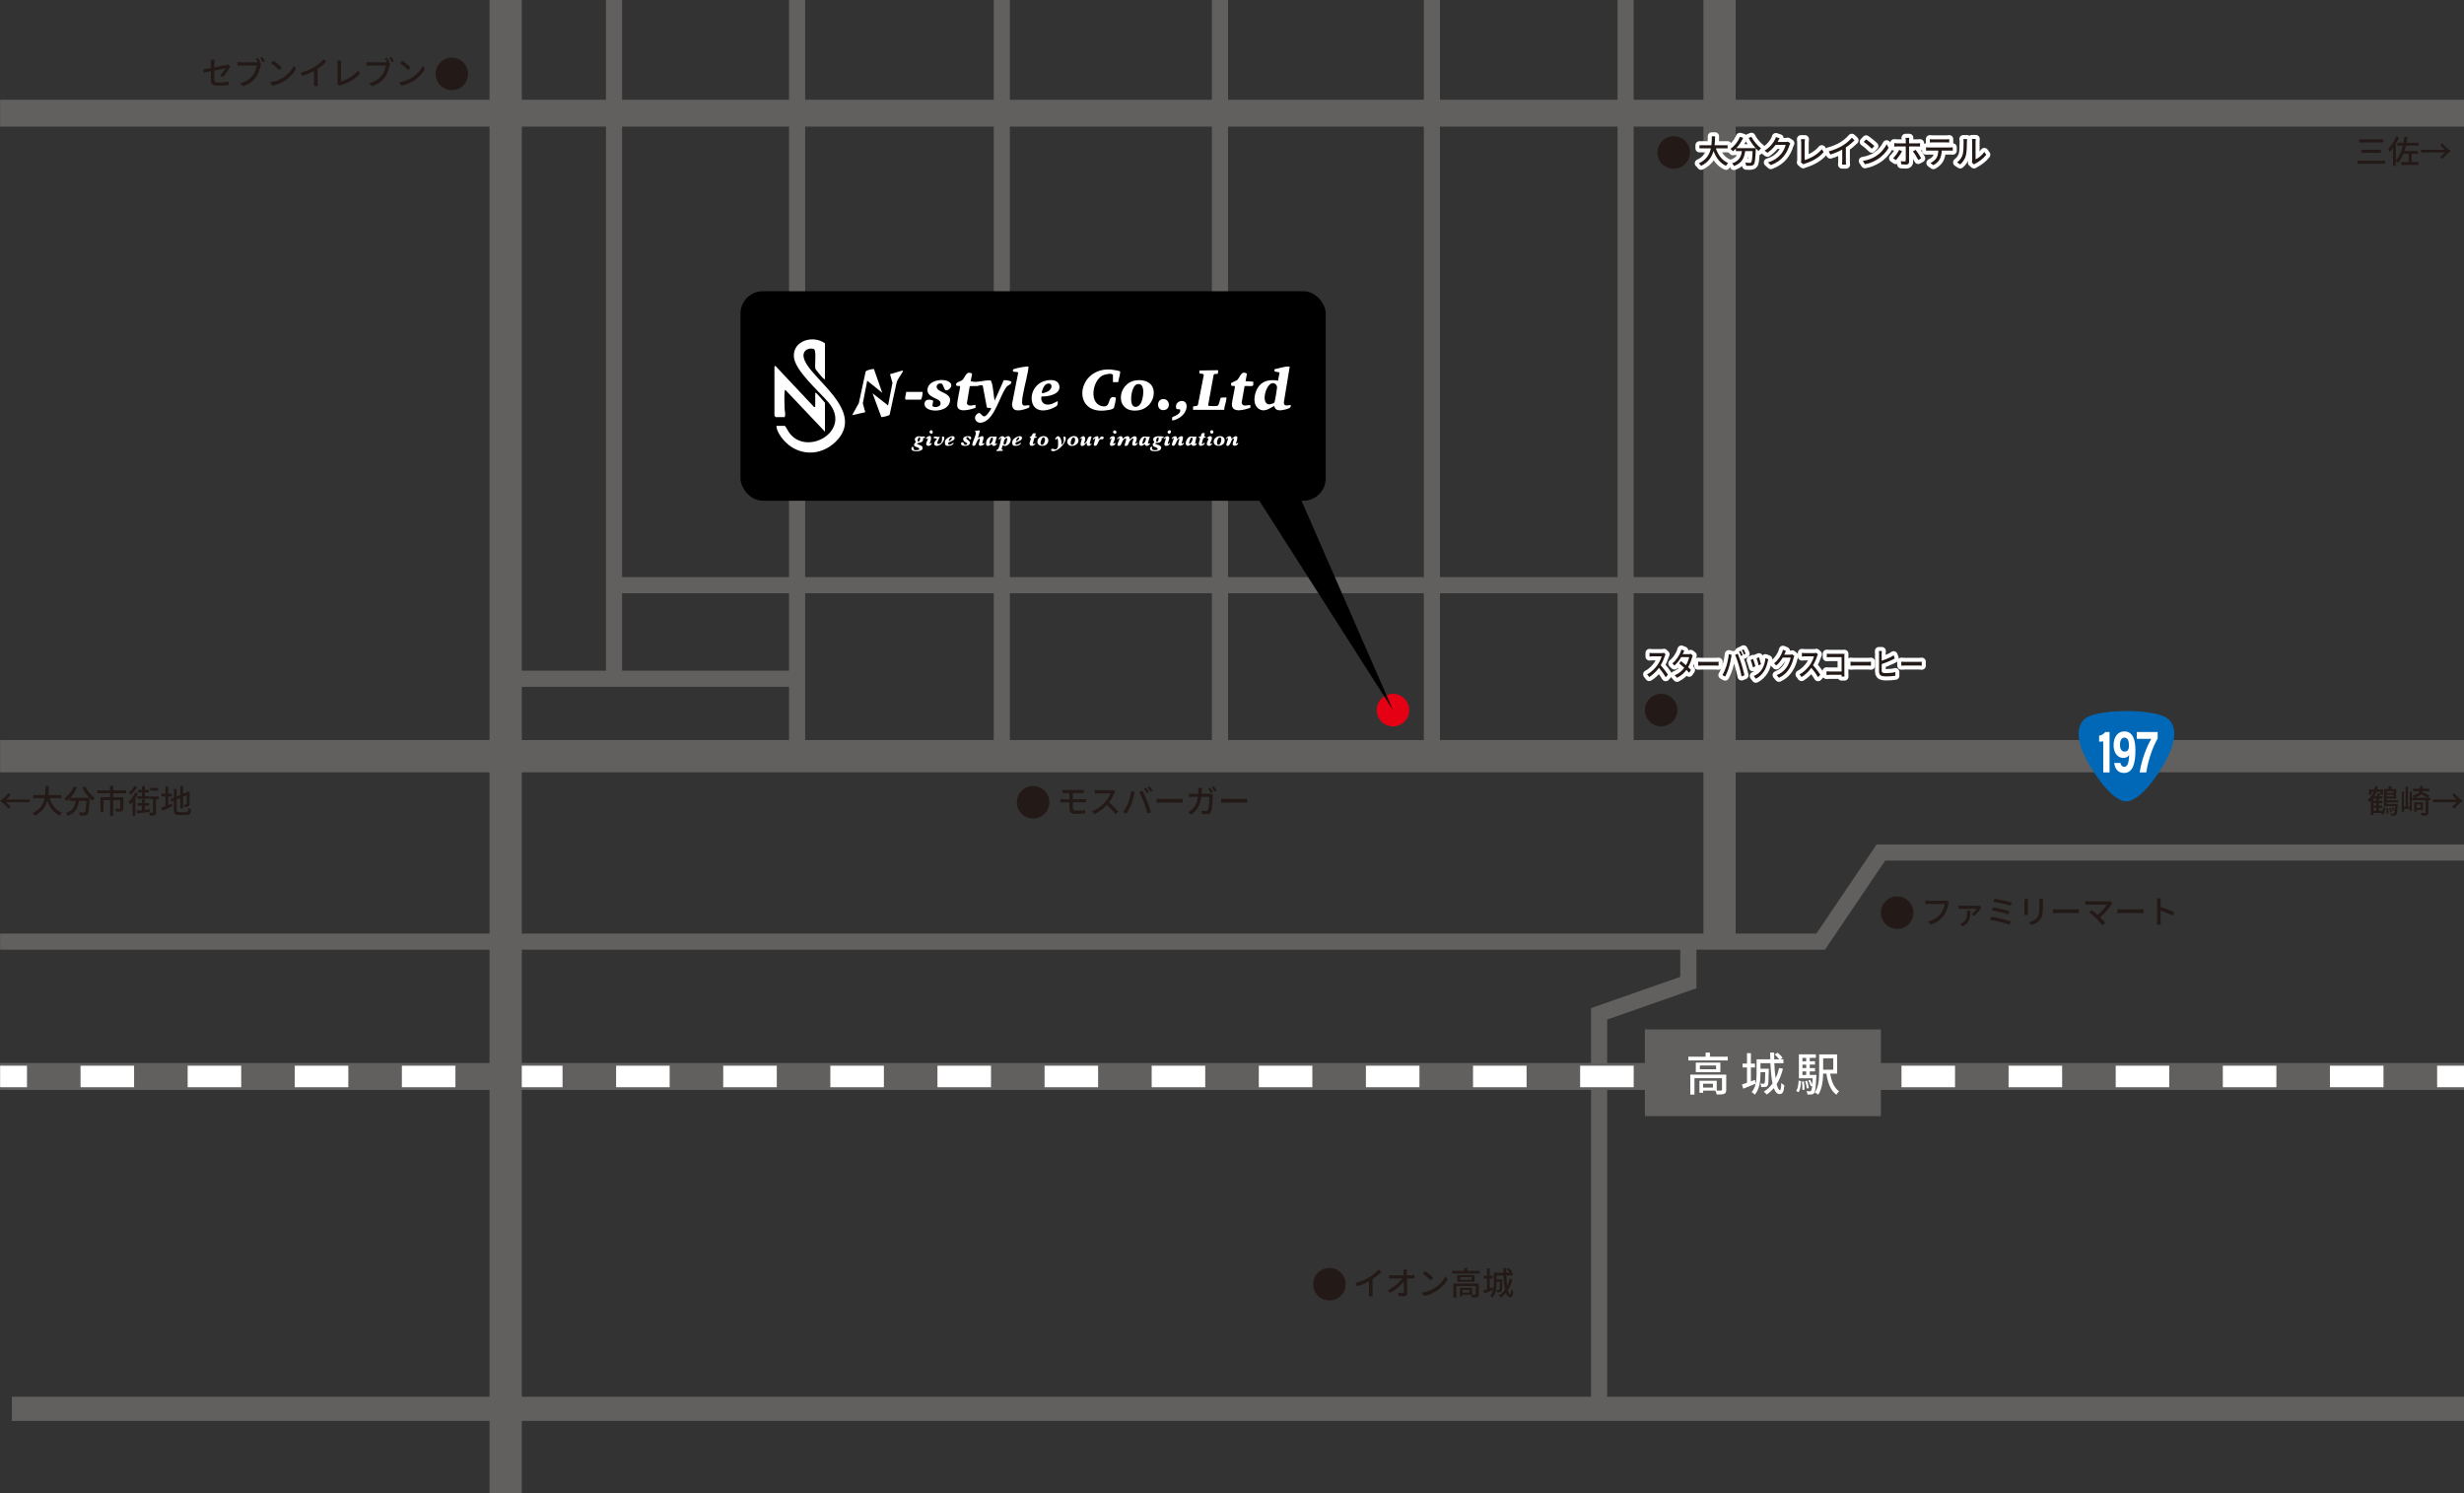 <?xml version="1.0" encoding="UTF-8"?>
<svg id="Layer_2" data-name="Layer 2" xmlns="http://www.w3.org/2000/svg" viewBox="0 0 916.92 555.68">
  <rect x="0" y="0" width="916.92" height="555.68" fill="#333333" stroke="none"/>
  <defs>
    <style>
      .cls-1 {
        stroke-linejoin: round;
        stroke-width: 3px;
      }

      .cls-1, .cls-2, .cls-3 {
        stroke: #fff;
      }

      .cls-1, .cls-4 {
        fill: #231916;
      }

      .cls-2, .cls-5, .cls-6, .cls-3, .cls-7, .cls-8 {
        fill: none;
        stroke-miterlimit: 10;
      }

      .cls-2, .cls-3 {
        stroke-width: 8px;
      }

      .cls-5 {
        stroke-width: 6px;
      }

      .cls-5, .cls-6, .cls-7, .cls-8 {
        stroke: #61605f;
      }

      .cls-9 {
        fill: #fff;
      }

      .cls-10 {
        fill: #61605f;
      }

      .cls-11 {
        fill: #0068b7;
      }

      .cls-6 {
        stroke-width: 12px;
      }

      .cls-3 {
        stroke-dasharray: 19.93 19.93;
      }

      .cls-7 {
        stroke-width: 10px;
      }

      .cls-12 {
        fill: #e60013;
      }

      .cls-8 {
        stroke-width: 9px;
      }
    </style>
  </defs>
  <g id="_レイヤー_2" data-name="レイヤー 2">
    <g>
      <polyline class="cls-5" points="595.07 524.32 595.07 377.33 628.28 365.68 628.28 350.44"/>
      <line class="cls-6" x1=".04" y1="281.43" x2="916.92" y2="281.43"/>
      <g>
        <line class="cls-7" x1=".04" y1="400.63" x2="916.92" y2="400.63"/>
        <g>
          <line class="cls-2" x1=".04" y1="400.63" x2="10.04" y2="400.63"/>
          <line class="cls-3" x1="29.97" y1="400.63" x2="896.95" y2="400.63"/>
          <line class="cls-2" x1="906.92" y1="400.63" x2="916.92" y2="400.63"/>
        </g>
      </g>
      <line class="cls-6" x1="639.89" y1="350.44" x2="639.89"/>
      <rect class="cls-10" x="612.1" y="383.12" width="87.83" height="32.27"/>
      <g>
        <path class="cls-9" d="M642.94,393.28v1.38h-14.67v-1.38h6.44v-1.53h1.61v1.53h6.61ZM642.37,405.59c0,.8-.17,1.24-.75,1.5-.6.24-1.48.26-2.8.26-.07-.44-.29-1.05-.49-1.46h-4.54v.82h-1.38v-4.49h6.43v3.67c.75.02,1.39.02,1.6-.02.27,0,.36-.07.36-.29v-4.3h-10.25v6.1h-1.55v-7.43h13.38v5.64ZM640.19,395.48v3.55h-9.14v-3.55h9.14ZM638.59,396.56h-6.02v1.38h6.02v-1.38ZM637.42,403.33h-3.64v1.44h3.64v-1.44Z"/>
        <path class="cls-9" d="M663.48,397.74c-.53,2.19-1.31,4.11-2.33,5.75.36,1.41.76,2.24,1.22,2.24.27,0,.44-.82.49-2.67.31.34.78.66,1.14.82-.2,2.57-.63,3.31-1.84,3.31-.9,0-1.56-.83-2.09-2.23-.76.92-1.65,1.73-2.63,2.4-.2-.29-.78-.83-1.09-1.09,1.29-.78,2.38-1.8,3.26-3.03-.44-2.04-.68-4.69-.8-7.55h-3.69v2.07h3.11s0,.39-.02.56c-.05,3.84-.12,5.29-.42,5.73-.24.31-.51.44-.9.49-.34.05-.9.07-1.48.03-.03-.39-.17-.95-.37-1.31.53.07.97.07,1.17.07s.31-.05.41-.2c.17-.24.24-1.26.27-4.08h-1.77v.58c0,2.43-.31,5.71-2.12,7.79-.24-.31-.85-.8-1.17-.99.78-.9,1.24-1.97,1.5-3.11-1.6.66-3.26,1.33-4.61,1.87l-.51-1.56c.54-.17,1.19-.39,1.89-.65v-5.68h-1.65v-1.46h1.65v-3.88h1.46v3.88h1.5v1.46h-1.5v5.15l1.5-.54.29,1.38c.27-1.26.32-2.53.32-3.67v-5.35h5.1c-.03-.83-.05-1.68-.05-2.52h1.5c-.02.85,0,1.68.02,2.52h1.85c-.39-.54-1.07-1.27-1.67-1.82l1.09-.66c.7.56,1.5,1.38,1.85,1.94l-.83.54h1.14v1.43h-3.4c.08,2.09.25,3.99.48,5.58.56-1.12.99-2.41,1.31-3.79l1.43.26Z"/>
        <path class="cls-9" d="M668.43,406.01c.59-.87.82-2.36.88-3.84l.9.17c-.08,1.56-.25,3.18-.93,4.15l-.85-.48ZM675.94,400.06s-.02.41-.03.59c-.2,4.11-.39,5.64-.82,6.17-.27.32-.56.46-.95.49-.36.05-.94.05-1.55.02-.02-.37-.15-.92-.34-1.26.53.07,1,.07,1.22.07.2,0,.34-.03.48-.19.17-.2.29-.73.41-1.87l-.56.22c-.14-.59-.49-1.51-.88-2.19l.68-.24c.32.53.61,1.19.8,1.72.05-.61.1-1.36.14-2.28h-5.13v-8.91h6.32v1.31h-2.28v1.26h1.97v1.24h-1.97v1.29h1.97v1.24h-1.97v1.31h2.5ZM671.28,402.44c.17.99.26,2.24.24,3.08l-.8.12c.03-.85-.05-2.11-.2-3.11l.76-.08ZM670.74,393.72v1.26h1.39v-1.26h-1.39ZM672.14,396.22h-1.39v1.29h1.39v-1.29ZM670.74,400.06h1.39v-1.31h-1.39v1.31ZM672.34,405.11c-.05-.73-.31-1.87-.6-2.74l.73-.15c.31.85.58,1.99.65,2.72l-.78.17ZM681.06,399.57c.49,2.92,1.48,5.37,3.33,6.58-.34.27-.82.87-1.02,1.27-2.16-1.53-3.16-4.32-3.72-7.85h-1.21c-.05,2.55-.37,5.75-1.83,7.84-.27-.25-.92-.66-1.28-.82,1.51-2.16,1.63-5.3,1.63-7.75v-6.43h6.68v7.16h-2.58ZM678.44,393.86v4.25h3.77v-4.25h-3.77Z"/>
      </g>
      <line class="cls-6" x1="188.17" y1="555.68" x2="188.17"/>
      <polyline class="cls-5" points=".04 350.44 677.53 350.44 699.94 317.28 916.92 317.28"/>
      <line class="cls-8" x1="4.43" y1="524.32" x2="916.92" y2="524.32"/>
      <line class="cls-5" x1="604.93" y1="281.43" x2="604.93"/>
      <line class="cls-5" x1="532.85" y1="281.43" x2="532.85"/>
      <line class="cls-5" x1="453.98" y1="281.43" x2="453.98"/>
      <line class="cls-5" x1="372.8" y1="281.43" x2="372.8"/>
      <line class="cls-5" x1="296.62" y1="281.43" x2="296.62"/>
      <line class="cls-5" x1="228.5" y1="251.47" x2="228.5"/>
      <circle class="cls-12" cx="518.36" cy="264.28" r="6.05"/>
      <circle class="cls-4" cx="618.15" cy="264.28" r="6.05"/>
      <line class="cls-5" x1="640.89" y1="217.79" x2="225.92" y2="217.79"/>
      <g>
        <g>
          <path class="cls-1" d="M619.53,244.16c-.33.98-.89,2.34-1.55,3.42.97,1.06,2.12,2.6,2.7,3.51l-.83.94c-.62-1.08-1.57-2.4-2.5-3.5-1.01,1.37-2.29,2.65-3.64,3.45l-.76-1.02c1.53-.74,2.95-2.18,3.88-3.51.64-.91,1.28-2.23,1.5-3.17h-3.47c-.37,0-.88.06-1.03.07v-1.36c.19.04.74.08,1.03.08h3.5c.35,0,.66-.05.82-.12l.61.58c-.07.12-.21.42-.27.62Z"/>
          <path class="cls-1" d="M626.26,243.23c-.04.08-.07.16-.1.24h2.28c.26,0,.53-.05.71-.13l.76.6c-.08.2-.19.5-.25.74-.26,1.04-.76,2.4-1.45,3.62.4.36.76.72,1.06,1.02l-.7,1.06c-.26-.31-.62-.68-1.01-1.08-.84,1.16-1.96,2.22-3.5,2.96l-.86-.96c1.62-.62,2.76-1.67,3.57-2.76-.65-.6-1.33-1.19-1.88-1.63l.65-.85c.57.42,1.23.96,1.86,1.51.56-.97,1-2.15,1.18-3.02h-2.98c-.62,1.09-1.48,2.25-2.49,3.14l-.8-.79c1.63-1.28,2.57-3.02,3.02-4.09.11-.25.28-.73.36-1.08l1.08.43c-.19.36-.39.83-.49,1.07Z"/>
          <path class="cls-1" d="M633.33,246.33h5.14c.45,0,.82-.05,1.06-.07v1.49c-.21-.01-.64-.06-1.06-.06h-5.14c-.52,0-1.09.02-1.41.06v-1.49c.31.02.9.07,1.41.07Z"/>
          <path class="cls-1" d="M643.33,243.46l1.07.28c-.07.3-.15.76-.2,1.02-.12.79-.46,2.51-.83,3.69-.34,1.12-.88,2.41-1.39,3.35l-1.03-.55c.59-.98,1.13-2.27,1.46-3.29.42-1.28.79-3.06.92-4.5ZM645.7,243.72l.97-.41c.39.9,1.01,2.64,1.39,3.85.36,1.15.86,3.02,1.11,4.15l-1.08.44c-.26-1.31-.65-2.89-1.03-4.17-.37-1.25-.96-2.96-1.37-3.86ZM648.5,243.82l-.61.34c-.19-.48-.5-1.2-.76-1.65l.61-.32c.24.43.58,1.18.75,1.64ZM649.6,243.29l-.61.35c-.21-.52-.51-1.2-.77-1.66l.6-.32c.25.46.6,1.2.78,1.63Z"/>
          <path class="cls-1" d="M653.23,247.95l-.9.42c-.16-.64-.65-2.27-.86-2.73l.89-.41c.22.55.69,2.06.87,2.72ZM657.83,246.08c-.25,1.28-.66,2.55-1.32,3.62-.87,1.42-2.04,2.39-3.11,2.9l-.78-1.02c1.07-.38,2.31-1.3,3.1-2.53.65-1.03,1.12-2.59,1.26-4.1l1.04.42c-.08.3-.14.52-.18.71ZM655.32,247.21l-.89.41c-.11-.56-.54-2.06-.76-2.64l.89-.37c.17.5.63,2.08.76,2.6Z"/>
          <path class="cls-1" d="M664.09,243.35c-.04.1-.08.2-.13.3h2.27c.26,0,.53-.04.71-.12l.77.6c-.09.19-.2.49-.26.73-.25,1.15-.81,2.76-1.66,4.08-.87,1.37-2.01,2.46-3.78,3.32l-.88-1c1.82-.7,2.95-1.75,3.79-3,.7-1.02,1.27-2.53,1.44-3.54h-2.95c-.6,1.03-1.41,2.1-2.4,2.94l-.83-.79c1.64-1.25,2.52-2.91,2.97-3.97.11-.24.27-.73.35-1.08l1.1.46c-.19.36-.39.83-.49,1.07Z"/>
          <path class="cls-1" d="M676.23,244.16c-.33.98-.89,2.34-1.55,3.42.97,1.06,2.12,2.6,2.7,3.51l-.83.94c-.62-1.08-1.57-2.4-2.5-3.5-1.01,1.37-2.29,2.65-3.64,3.45l-.76-1.02c1.53-.74,2.95-2.18,3.88-3.51.64-.91,1.28-2.23,1.5-3.17h-3.47c-.37,0-.88.06-1.03.07v-1.36c.19.04.74.08,1.03.08h3.5c.35,0,.66-.05.82-.12l.61.58c-.07.12-.21.42-.27.62Z"/>
          <path class="cls-1" d="M680.92,243.34h4.69c.25,0,.58-.01.75-.02,0,.26-.02.7-.02,1.01v6.2c0,.42.02,1.01.04,1.27h-1.08c0-.17,0-.4,0-.65h-4.48c-.39,0-.86.02-1.13.05v-1.35c.27.02.69.06,1.1.06h4.52v-5.35h-4.41c-.37,0-.85.02-1.1.05v-1.33c.33.04.78.07,1.1.07Z"/>
          <path class="cls-1" d="M690.04,246.33h5.14c.45,0,.82-.05,1.06-.07v1.49c-.21-.01-.64-.06-1.06-.06h-5.14c-.52,0-1.09.02-1.41.06v-1.49c.31.02.9.07,1.41.07Z"/>
          <path class="cls-1" d="M700.22,243.38v2.52c1.13-.35,2.61-.95,3.52-1.44.31-.17.6-.35.93-.6l.41,1.21c-.31.16-.69.37-.98.52-1.02.52-2.66,1.16-3.87,1.55v2.46c0,.56.2.72.64.83.29.06.74.08,1.18.08.99,0,2.47-.13,3.26-.4v1.38c-.85.16-2.28.25-3.32.25-.58,0-1.14-.05-1.54-.13-.77-.17-1.21-.66-1.21-1.67v-6.56c0-.34-.02-.83-.06-1.09h1.1c-.04.31-.07.76-.07,1.09Z"/>
          <path class="cls-1" d="M708.94,246.33h5.14c.45,0,.82-.05,1.06-.07v1.49c-.21-.01-.64-.06-1.06-.06h-5.14c-.52,0-1.09.02-1.41.06v-1.49c.31.02.9.07,1.41.07Z"/>
        </g>
        <g>
          <path class="cls-4" d="M619.53,244.16c-.33.98-.89,2.34-1.55,3.42.97,1.06,2.12,2.6,2.7,3.51l-.83.94c-.62-1.08-1.57-2.4-2.5-3.5-1.01,1.37-2.29,2.65-3.64,3.45l-.76-1.02c1.53-.74,2.95-2.18,3.88-3.51.64-.91,1.28-2.23,1.5-3.17h-3.47c-.37,0-.88.06-1.03.07v-1.36c.19.04.74.08,1.03.08h3.5c.35,0,.66-.05.82-.12l.61.58c-.07.12-.21.42-.27.62Z"/>
          <path class="cls-4" d="M626.26,243.23c-.04.08-.07.16-.1.24h2.28c.26,0,.53-.05.71-.13l.76.6c-.08.2-.19.5-.25.74-.26,1.04-.76,2.4-1.45,3.62.4.36.76.72,1.06,1.02l-.7,1.06c-.26-.31-.62-.68-1.01-1.08-.84,1.16-1.96,2.22-3.5,2.96l-.86-.96c1.62-.62,2.76-1.67,3.57-2.76-.65-.6-1.33-1.19-1.88-1.63l.65-.85c.57.42,1.23.96,1.86,1.51.56-.97,1-2.15,1.18-3.02h-2.98c-.62,1.09-1.48,2.25-2.49,3.14l-.8-.79c1.63-1.28,2.57-3.02,3.02-4.09.11-.25.28-.73.36-1.08l1.08.43c-.19.36-.39.83-.49,1.07Z"/>
          <path class="cls-4" d="M633.33,246.33h5.14c.45,0,.82-.05,1.06-.07v1.49c-.21-.01-.64-.06-1.06-.06h-5.14c-.52,0-1.09.02-1.41.06v-1.49c.31.02.9.07,1.41.07Z"/>
          <path class="cls-4" d="M643.33,243.46l1.07.28c-.07.3-.15.76-.2,1.02-.12.79-.46,2.51-.83,3.69-.34,1.12-.88,2.41-1.39,3.35l-1.03-.55c.59-.98,1.13-2.27,1.46-3.29.42-1.28.79-3.06.92-4.5ZM645.7,243.72l.97-.41c.39.9,1.01,2.64,1.39,3.85.36,1.15.86,3.02,1.11,4.15l-1.08.44c-.26-1.31-.65-2.89-1.03-4.17-.37-1.25-.96-2.96-1.37-3.86ZM648.5,243.82l-.61.34c-.19-.48-.5-1.2-.76-1.65l.61-.32c.24.43.58,1.18.75,1.64ZM649.6,243.29l-.61.35c-.21-.52-.51-1.2-.77-1.66l.6-.32c.25.46.6,1.2.78,1.63Z"/>
          <path class="cls-4" d="M653.23,247.95l-.9.42c-.16-.64-.65-2.27-.86-2.73l.89-.41c.22.55.69,2.06.87,2.72ZM657.83,246.08c-.25,1.28-.66,2.55-1.32,3.62-.87,1.42-2.04,2.39-3.11,2.9l-.78-1.02c1.07-.38,2.31-1.3,3.1-2.53.65-1.03,1.12-2.59,1.26-4.1l1.04.42c-.08.3-.14.52-.18.71ZM655.32,247.21l-.89.41c-.11-.56-.54-2.06-.76-2.64l.89-.37c.17.5.63,2.08.76,2.6Z"/>
          <path class="cls-4" d="M664.09,243.35c-.04.1-.08.2-.13.3h2.27c.26,0,.53-.04.71-.12l.77.6c-.09.19-.2.49-.26.73-.25,1.15-.81,2.76-1.66,4.08-.87,1.37-2.01,2.46-3.78,3.32l-.88-1c1.82-.7,2.95-1.75,3.79-3,.7-1.02,1.27-2.53,1.44-3.54h-2.95c-.6,1.03-1.41,2.1-2.4,2.94l-.83-.79c1.64-1.25,2.52-2.91,2.97-3.97.11-.24.27-.73.35-1.08l1.1.46c-.19.36-.39.83-.49,1.07Z"/>
          <path class="cls-4" d="M676.23,244.16c-.33.98-.89,2.34-1.55,3.42.97,1.06,2.12,2.6,2.7,3.51l-.83.94c-.62-1.08-1.57-2.4-2.5-3.5-1.01,1.37-2.29,2.65-3.64,3.45l-.76-1.02c1.53-.74,2.95-2.18,3.88-3.51.64-.91,1.28-2.23,1.5-3.17h-3.47c-.37,0-.88.06-1.03.07v-1.36c.19.04.74.08,1.03.08h3.5c.35,0,.66-.05.82-.12l.61.58c-.07.12-.21.42-.27.62Z"/>
          <path class="cls-4" d="M680.92,243.34h4.69c.25,0,.58-.01.75-.02,0,.26-.02.7-.02,1.01v6.2c0,.42.02,1.01.04,1.27h-1.08c0-.17,0-.4,0-.65h-4.48c-.39,0-.86.02-1.13.05v-1.35c.27.02.69.06,1.1.06h4.52v-5.35h-4.41c-.37,0-.85.02-1.1.05v-1.33c.33.04.78.07,1.1.07Z"/>
          <path class="cls-4" d="M690.04,246.33h5.14c.45,0,.82-.05,1.06-.07v1.49c-.21-.01-.64-.06-1.06-.06h-5.14c-.52,0-1.09.02-1.41.06v-1.49c.31.02.9.07,1.41.07Z"/>
          <path class="cls-4" d="M700.22,243.38v2.52c1.13-.35,2.61-.95,3.52-1.44.31-.17.6-.35.93-.6l.41,1.21c-.31.16-.69.37-.98.52-1.02.52-2.66,1.16-3.87,1.55v2.46c0,.56.2.72.64.83.29.06.74.08,1.18.08.99,0,2.47-.13,3.26-.4v1.38c-.85.16-2.28.25-3.32.25-.58,0-1.14-.05-1.54-.13-.77-.17-1.21-.66-1.21-1.67v-6.56c0-.34-.02-.83-.06-1.09h1.1c-.04.31-.07.76-.07,1.09Z"/>
          <path class="cls-4" d="M708.94,246.33h5.14c.45,0,.82-.05,1.06-.07v1.49c-.21-.01-.64-.06-1.06-.06h-5.14c-.52,0-1.09.02-1.41.06v-1.49c.31.02.9.07,1.41.07Z"/>
        </g>
      </g>
      <g>
        <circle class="cls-4" cx="384.45" cy="298.58" r="6.05"/>
        <g>
          <path class="cls-4" d="M396.51,294.03h5.73c.4,0,.76-.01,1.03-.05v1.2c-.3-.01-.6-.04-1.03-.04h-2.99v2.31h3.86c.25,0,.78-.02,1.07-.05v1.22c-.3-.02-.78-.02-1.04-.02h-3.89v2.15c0,.64.42.94,1.46.94,1.1,0,2.12-.05,3.12-.17l-.07,1.28c-.88.06-2.11.11-3.25.11-1.98,0-2.53-.7-2.53-1.77v-2.53h-2.17c-.32,0-.86.02-1.21.05v-1.26c.34.04.86.06,1.21.06h2.17v-2.31h-1.48c-.42,0-.78.01-1.12.04v-1.2c.34.02.7.05,1.12.05Z"/>
          <path class="cls-4" d="M414.69,295.18c-.42.98-1.13,2.34-1.97,3.42,1.24,1.06,2.69,2.6,3.43,3.51l-1.05.94c-.79-1.08-1.99-2.4-3.18-3.5-1.28,1.37-2.9,2.65-4.62,3.45l-.97-1.02c1.94-.74,3.74-2.18,4.93-3.51.82-.91,1.62-2.23,1.91-3.17h-4.4c-.47,0-1.12.06-1.31.07v-1.36c.24.04.94.08,1.31.08h4.45c.44,0,.84-.05,1.04-.12l.78.58c-.08.12-.26.42-.35.62Z"/>
          <path class="cls-4" d="M420.91,294.47l1.35.28c-.08.3-.19.76-.25,1.02-.16.79-.59,2.51-1.05,3.69-.43,1.12-1.12,2.41-1.76,3.35l-1.31-.55c.75-.98,1.44-2.27,1.86-3.29.53-1.28,1.01-3.06,1.16-4.5ZM423.92,294.73l1.24-.41c.49.9,1.28,2.64,1.76,3.85.46,1.15,1.09,3.02,1.42,4.15l-1.37.44c-.32-1.31-.83-2.89-1.31-4.17-.47-1.25-1.22-2.96-1.74-3.86ZM427.49,294.83l-.78.34c-.24-.48-.64-1.2-.96-1.65l.78-.32c.3.43.73,1.18.96,1.64ZM428.88,294.3l-.78.35c-.26-.52-.65-1.2-.98-1.66l.77-.32c.31.46.77,1.2,1,1.63Z"/>
          <path class="cls-4" d="M432.22,297.35h6.52c.58,0,1.04-.05,1.34-.07v1.49c-.26-.01-.82-.06-1.34-.06h-6.52c-.66,0-1.38.02-1.79.06v-1.49c.4.02,1.14.07,1.79.07Z"/>
          <path class="cls-4" d="M447.18,294.25c-.01.41-.04.8-.06,1.18h2.59c.31,0,.59-.04.83-.07l.84.41c-.04.2-.07.46-.08.61-.04,1.21-.19,4.64-.72,5.82-.25.55-.66.82-1.39.82-.65,0-1.34-.05-1.96-.08l-.14-1.26c.61.08,1.25.14,1.74.14.36,0,.55-.11.68-.41.41-.84.56-3.55.56-4.85h-3.07c-.44,3.33-1.63,5.17-3.69,6.62l-1.1-.9c.43-.23.96-.6,1.38-1.01,1.16-1.09,1.9-2.54,2.2-4.71h-1.82c-.44,0-1.01.01-1.46.05v-1.26c.46.05,1,.08,1.46.08h1.93c.02-.36.04-.74.04-1.15,0-.26-.04-.76-.08-1.04h1.4c-.02.29-.05.73-.06,1.02ZM451.35,294.78l-.79.34c-.24-.48-.64-1.2-.96-1.66l.78-.32c.3.43.73,1.18.97,1.64ZM452.73,294.27l-.78.34c-.25-.52-.65-1.2-.98-1.64l.77-.32c.32.44.77,1.19,1,1.63Z"/>
          <path class="cls-4" d="M456.22,297.35h6.52c.58,0,1.04-.05,1.34-.07v1.49c-.26-.01-.82-.06-1.34-.06h-6.52c-.66,0-1.38.02-1.79.06v-1.49c.4.02,1.14.07,1.79.07Z"/>
        </g>
      </g>
      <line class="cls-5" x1="188.17" y1="252.61" x2="296.62" y2="252.61"/>
      <g>
        <circle class="cls-4" cx="494.71" cy="477.94" r="6.05"/>
        <g>
          <path class="cls-4" d="M509.67,475.31c1.25-.77,2.52-1.88,3.33-2.85l1.01.96c-.91.92-2.04,1.85-3.23,2.63v4.98c0,.49.02,1.15.08,1.42h-1.49c.04-.26.07-.92.07-1.42v-4.17c-1.26.68-2.84,1.38-4.43,1.86l-.59-1.19c2.1-.56,3.9-1.38,5.23-2.21Z"/>
          <path class="cls-4" d="M523.5,473.59c0,.29.01.64.01,1.04h1.72c.35,0,.86-.05,1.12-.08v1.26c-.32-.01-.76-.02-1.06-.02h-1.75c.04,1.77.08,3.99.1,5.54,0,.7-.41,1.08-1.21,1.08-.66,0-1.36-.04-1.99-.07l-.1-1.24c.55.08,1.21.13,1.64.13.32,0,.44-.16.44-.48,0-.9-.01-2.4-.04-3.86-1.03,1.4-3.06,3.21-5.1,4.29l-.86-.98c2.39-1.14,4.45-3,5.41-4.41h-3.66c-.42,0-.83.01-1.22.04v-1.27c.34.05.82.08,1.2.08h4.19c-.01-.4-.02-.76-.04-1.04-.02-.48-.06-.8-.11-1.09h1.37c-.05.35-.07.74-.06,1.09Z"/>
          <path class="cls-4" d="M533.8,479.4c1.93-1.19,3.43-2.99,4.16-4.52l.73,1.31c-.86,1.56-2.34,3.19-4.21,4.34-1.21.74-2.73,1.45-4.59,1.79l-.8-1.24c2-.3,3.56-.97,4.71-1.68ZM533.39,475.56l-.95.97c-.62-.64-2.11-1.94-3-2.54l.88-.94c.84.56,2.4,1.81,3.07,2.51Z"/>
          <path class="cls-4" d="M550.69,472.99v.97h-10.35v-.97h4.55v-1.08h1.14v1.08h4.67ZM550.29,481.67c0,.56-.12.88-.53,1.06-.42.17-1.04.18-1.98.18-.05-.31-.2-.74-.35-1.03h-3.2v.58h-.97v-3.17h4.53v2.59c.53.01.98.01,1.13-.01.19,0,.25-.05.25-.2v-3.03h-7.23v4.31h-1.09v-5.24h9.44v3.98ZM548.75,474.54v2.51h-6.45v-2.51h6.45ZM547.62,475.31h-4.25v.97h4.25v-.97ZM546.8,480.08h-2.57v1.02h2.57v-1.02Z"/>
          <path class="cls-4" d="M562.79,476.13c-.37,1.55-.92,2.9-1.64,4.05.25,1,.54,1.58.86,1.58.19,0,.31-.58.35-1.88.22.24.55.47.8.58-.14,1.81-.44,2.34-1.3,2.34-.63,0-1.1-.59-1.47-1.57-.54.65-1.16,1.22-1.86,1.69-.14-.2-.55-.59-.77-.77.91-.55,1.68-1.27,2.3-2.13-.31-1.44-.48-3.31-.56-5.33h-2.6v1.46h2.19s0,.28-.01.4c-.04,2.71-.08,3.73-.3,4.04-.17.22-.36.31-.64.35-.24.04-.64.05-1.04.02-.02-.28-.12-.67-.26-.92.37.05.68.05.83.05s.22-.04.29-.14c.12-.17.17-.89.19-2.88h-1.25v.41c0,1.72-.22,4.03-1.5,5.49-.17-.22-.6-.56-.83-.7.55-.64.88-1.39,1.06-2.19-1.13.47-2.3.94-3.25,1.32l-.36-1.1c.38-.12.84-.28,1.33-.46v-4.01h-1.16v-1.03h1.16v-2.73h1.03v2.73h1.06v1.03h-1.06v3.63l1.06-.38.2.97c.19-.89.23-1.79.23-2.59v-3.78h3.6c-.02-.59-.04-1.19-.04-1.77h1.06c-.01.6,0,1.19.01,1.77h1.31c-.28-.38-.76-.9-1.18-1.28l.77-.47c.49.4,1.06.97,1.31,1.37l-.59.38h.8v1.01h-2.4c.06,1.48.18,2.82.34,3.93.4-.79.7-1.7.92-2.67l1.01.18Z"/>
        </g>
      </g>
      <g>
        <circle class="cls-4" cx="705.99" cy="339.67" r="6.05"/>
        <g>
          <path class="cls-4" d="M725.06,336.44c-.26,1.22-.82,3.13-1.79,4.4-1.09,1.43-2.59,2.57-4.77,3.25l-1.03-1.13c2.35-.58,3.71-1.6,4.69-2.85.83-1.04,1.34-2.58,1.5-3.68h-5.89c-.52,0-1,.02-1.29.05v-1.34c.34.05.9.1,1.29.1h5.82c.2,0,.5-.01.77-.08l.92.6c-.1.19-.16.46-.22.7Z"/>
          <path class="cls-4" d="M737.01,338.09c-.37.61-1.43,2.12-2.41,2.82l-.97-.66c.78-.49,1.61-1.46,1.92-2.02h-5.49c-.38,0-.78.01-1.19.05v-1.24c.36.05.8.08,1.19.08h5.77c.22,0,.62-.02.79-.06l.7.64c-.1.1-.23.29-.3.38ZM730.4,344.77l-1.03-.83c.29-.11.58-.24.9-.46,1.5-1.02,1.74-2.22,1.74-3.77,0-.26-.04-.53-.08-.78h1.32c-.05,2.42-.18,4.37-2.84,5.83Z"/>
          <path class="cls-4" d="M748.3,342.96l-.53,1.18c-1.59-.68-5.26-1.5-7.2-1.79l.48-1.18c2.03.31,5.6,1.15,7.24,1.79ZM747.84,339.16l-.47,1.16c-1.39-.53-4.38-1.21-6.12-1.48l.44-1.14c1.67.28,4.64.91,6.14,1.45ZM748.64,335.92l-.49,1.18c-1.43-.53-4.68-1.25-6.36-1.46l.44-1.13c1.57.2,4.89.89,6.41,1.42Z"/>
          <path class="cls-4" d="M754.64,335.52v4.02c0,.31.02.73.05.97h-1.38c.01-.2.05-.62.05-.97v-4.02c0-.22-.01-.64-.05-.89h1.38c-.02.25-.05.55-.05.89ZM760.21,335.64v2.13c0,2.75-.43,3.77-1.32,4.77-.78.91-1.99,1.46-2.87,1.75l-1-1.04c1.14-.29,2.13-.74,2.88-1.56.84-.96,1-1.9,1-3.99v-2.06c0-.43-.04-.79-.07-1.1h1.43c-.02.31-.05.67-.05,1.1Z"/>
          <path class="cls-4" d="M765.75,338.45h6.52c.58,0,1.04-.05,1.34-.07v1.49c-.26-.01-.82-.06-1.34-.06h-6.52c-.66,0-1.38.02-1.79.06v-1.49c.4.02,1.14.07,1.79.07Z"/>
          <path class="cls-4" d="M785.72,336.56c-.86,1.42-2.4,3.36-4.23,4.8.71.71,1.49,1.55,1.97,2.12l-1.1.89c-.48-.65-1.45-1.73-2.22-2.52-.72-.71-2.03-1.86-2.7-2.33l.98-.8c.46.34,1.35,1.07,2.16,1.78,1.58-1.21,2.84-2.82,3.43-3.85h-6.74c-.48,0-1.04.05-1.3.07v-1.34c.32.05.89.1,1.3.1h6.93c.38,0,.72-.04.92-.11l.95.78c-.13.16-.26.3-.35.42Z"/>
          <path class="cls-4" d="M789.75,338.45h6.52c.58,0,1.04-.05,1.34-.07v1.49c-.26-.01-.82-.06-1.34-.06h-6.52c-.66,0-1.38.02-1.79.06v-1.49c.4.02,1.14.07,1.79.07Z"/>
          <path class="cls-4" d="M802.73,335.69c0-.38-.04-.94-.11-1.34h1.48c-.04.4-.08.92-.08,1.34v1.87c1.59.48,3.87,1.33,5.07,1.92l-.54,1.31c-1.26-.68-3.21-1.44-4.53-1.87v3.71c0,.37.04,1.1.1,1.54h-1.47c.06-.42.1-1.07.1-1.54v-6.93Z"/>
        </g>
      </g>
      <line class="cls-7" x1=".04" y1="42.12" x2="916.92" y2="42.12"/>
      <circle class="cls-4" cx="622.82" cy="56.75" r="6.05"/>
      <g>
        <g>
          <path class="cls-1" d="M638.52,55.21c.82,2.49,2.33,4.52,4.59,5.47-.28.24-.65.71-.83,1.04-2.24-1.04-3.69-2.99-4.63-5.53-.61,2.17-1.91,4.25-4.63,5.53-.18-.3-.54-.7-.85-.94,2.85-1.25,4.02-3.41,4.5-5.58h-4.26v-1.15h4.46c.14-1.2.13-2.35.14-3.31h1.21c-.01.97-.02,2.12-.17,3.31h4.83v1.15h-4.38Z"/>
          <path class="cls-1" d="M651.76,50.92c.77,1.56,2.28,3.32,3.57,4.28-.29.24-.72.68-.94,1-.32-.28-.67-.61-1.01-.98,0,.11,0,.36-.01.47-.16,3.63-.32,5.02-.73,5.49-.28.35-.55.43-.98.49-.41.05-1.14.04-1.86,0-.01-.34-.17-.8-.37-1.13.73.07,1.42.08,1.69.08.24,0,.38-.04.52-.17.28-.29.43-1.42.55-4.2h-2.77c-.3,2.33-1.07,4.43-4.15,5.55-.12-.29-.46-.77-.71-1,2.76-.91,3.39-2.66,3.65-4.56h-2.24v-.92c-.35.36-.72.68-1.09.97-.2-.24-.68-.68-.95-.89,1.49-1.01,2.81-2.65,3.55-4.47l1.19.35c-.62,1.45-1.52,2.79-2.54,3.87h7.22c-1-1.09-1.98-2.48-2.66-3.81l1.08-.43Z"/>
          <path class="cls-1" d="M661.65,52.54c-.05.1-.11.2-.17.3h2.88c.34,0,.67-.04.9-.12l.98.6c-.12.19-.25.49-.34.73-.32,1.15-1.03,2.76-2.11,4.08-1.1,1.37-2.55,2.46-4.8,3.32l-1.12-1c2.31-.7,3.74-1.75,4.81-3,.89-1.02,1.61-2.53,1.82-3.54h-3.74c-.77,1.03-1.79,2.1-3.05,2.94l-1.06-.79c2.09-1.25,3.2-2.91,3.77-3.97.14-.24.35-.73.44-1.08l1.39.46c-.24.36-.49.83-.62,1.07Z"/>
          <path class="cls-1" d="M670.29,59.71v-6.7c0-.38-.05-.94-.11-1.21h1.49c-.06.37-.1.8-.1,1.2v6.56c2.15-.58,4.87-2.13,6.38-4.03l.68,1.06c-1.6,1.96-4.08,3.41-6.99,4.31-.14.05-.37.11-.6.25l-.89-.76c.12-.24.13-.42.13-.67Z"/>
          <path class="cls-1" d="M685.78,54.12c1.25-.77,2.52-1.88,3.33-2.85l1.01.96c-.91.92-2.04,1.85-3.23,2.63v4.98c0,.49.02,1.15.08,1.42h-1.49c.04-.26.07-.92.07-1.42v-4.17c-1.26.68-2.84,1.38-4.43,1.86l-.59-1.19c2.1-.56,3.9-1.38,5.23-2.21Z"/>
          <path class="cls-1" d="M697.91,58.21c1.93-1.19,3.43-2.99,4.16-4.52l.73,1.31c-.86,1.56-2.34,3.19-4.21,4.34-1.21.74-2.73,1.45-4.59,1.79l-.8-1.24c2-.3,3.56-.97,4.71-1.68ZM697.5,54.37l-.95.97c-.62-.64-2.11-1.94-3-2.54l.88-.94c.84.56,2.4,1.81,3.07,2.51Z"/>
          <path class="cls-1" d="M705.5,59.6l-1.03-.7c.79-.76,1.79-2.13,2.27-3.13l1.07.52c-.53,1.04-1.64,2.59-2.3,3.31ZM710.42,52.25v1.1h3.01c.31,0,.76-.02,1.07-.06v1.24c-.35-.02-.76-.02-1.06-.02h-3.02v5.71c0,.66-.35,1.03-1.13,1.03-.56,0-1.27-.04-1.81-.1l-.11-1.19c.52.1,1.05.13,1.37.13s.44-.12.44-.44c.01-.56.01-4.52.01-5.1v-.05h-3.2c-.37,0-.75.01-1.09.04v-1.26c.35.05.71.07,1.08.07h3.21v-1.12c0-.28-.05-.74-.1-.94h1.42c-.04.17-.1.67-.1.95ZM714.93,58.92l-1.1.61c-.5-.98-1.38-2.46-1.99-3.2l1.03-.56c.63.77,1.58,2.28,2.06,3.15Z"/>
          <path class="cls-1" d="M717.82,54.89h7.84c.25,0,.71-.02,1.01-.06v1.24c-.28-.02-.7-.04-1.01-.04h-3.08c-.05,1.27-.29,2.33-.74,3.2-.43.82-1.34,1.7-2.39,2.23l-1.1-.8c.89-.37,1.74-1.06,2.22-1.79.52-.8.67-1.76.72-2.84h-3.47c-.36,0-.77.01-1.09.04v-1.24c.33.04.72.06,1.09.06ZM719.31,51.87h4.85c.37,0,.82-.04,1.2-.08v1.24c-.38-.02-.83-.04-1.2-.04h-4.83c-.4,0-.84.01-1.17.04v-1.24c.36.05.78.08,1.16.08Z"/>
          <path class="cls-1" d="M730.36,57.52c.35-1.07.35-3.41.35-4.79,0-.41-.02-.7-.1-.97h1.39c-.01.1-.06.54-.06.96,0,1.37-.05,3.92-.37,5.12-.36,1.32-1.12,2.49-2.13,3.36l-1.15-.77c1.04-.72,1.73-1.81,2.08-2.91ZM733.9,59.78v-7.1c0-.49-.07-.89-.07-.96h1.39c-.01.07-.06.47-.06.96v6.63c1.04-.47,2.4-1.49,3.26-2.76l.73,1.03c-1.02,1.36-2.71,2.61-4.09,3.31-.22.12-.36.23-.46.3l-.79-.66c.05-.2.08-.48.08-.76Z"/>
        </g>
        <g>
          <path class="cls-4" d="M638.52,55.21c.82,2.49,2.33,4.52,4.59,5.47-.28.24-.65.71-.83,1.04-2.24-1.04-3.69-2.99-4.63-5.53-.61,2.17-1.91,4.25-4.63,5.53-.18-.3-.54-.7-.85-.94,2.85-1.25,4.02-3.41,4.5-5.58h-4.26v-1.15h4.46c.14-1.2.13-2.35.14-3.31h1.21c-.01.97-.02,2.12-.17,3.31h4.83v1.15h-4.38Z"/>
          <path class="cls-4" d="M651.76,50.92c.77,1.56,2.28,3.32,3.57,4.28-.29.24-.72.68-.94,1-.32-.28-.67-.61-1.01-.98,0,.11,0,.36-.01.47-.16,3.63-.32,5.02-.73,5.49-.28.35-.55.43-.98.49-.41.05-1.14.04-1.86,0-.01-.34-.17-.8-.37-1.13.73.07,1.42.08,1.69.08.24,0,.38-.04.52-.17.28-.29.43-1.42.55-4.2h-2.77c-.3,2.33-1.07,4.43-4.15,5.55-.12-.29-.46-.77-.71-1,2.76-.91,3.39-2.66,3.65-4.56h-2.24v-.92c-.35.36-.72.68-1.09.97-.2-.24-.68-.68-.95-.89,1.49-1.01,2.81-2.65,3.55-4.47l1.19.35c-.62,1.45-1.52,2.79-2.54,3.87h7.22c-1-1.09-1.98-2.48-2.66-3.81l1.08-.43Z"/>
          <path class="cls-4" d="M661.65,52.54c-.05.1-.11.2-.17.3h2.88c.34,0,.67-.04.9-.12l.98.6c-.12.19-.25.49-.34.73-.32,1.15-1.03,2.76-2.11,4.08-1.1,1.37-2.55,2.46-4.8,3.32l-1.12-1c2.31-.7,3.74-1.75,4.81-3,.89-1.02,1.61-2.53,1.82-3.54h-3.74c-.77,1.03-1.79,2.1-3.05,2.94l-1.06-.79c2.09-1.25,3.2-2.91,3.77-3.97.14-.24.35-.73.44-1.08l1.39.46c-.24.36-.49.83-.62,1.07Z"/>
          <path class="cls-4" d="M670.29,59.71v-6.7c0-.38-.05-.94-.11-1.21h1.49c-.06.37-.1.8-.1,1.2v6.56c2.15-.58,4.87-2.13,6.38-4.03l.68,1.06c-1.6,1.96-4.08,3.41-6.99,4.31-.14.05-.37.11-.6.25l-.89-.76c.12-.24.13-.42.13-.67Z"/>
          <path class="cls-4" d="M685.78,54.12c1.25-.77,2.52-1.88,3.33-2.85l1.01.96c-.91.92-2.04,1.85-3.23,2.63v4.98c0,.49.02,1.15.08,1.42h-1.49c.04-.26.07-.92.07-1.42v-4.17c-1.26.68-2.84,1.38-4.43,1.86l-.59-1.19c2.1-.56,3.9-1.38,5.23-2.21Z"/>
          <path class="cls-4" d="M697.91,58.21c1.93-1.19,3.43-2.99,4.16-4.52l.73,1.31c-.86,1.56-2.34,3.19-4.21,4.34-1.21.74-2.73,1.45-4.59,1.79l-.8-1.24c2-.3,3.56-.97,4.71-1.68ZM697.5,54.37l-.95.97c-.62-.64-2.11-1.94-3-2.54l.88-.94c.84.56,2.4,1.81,3.07,2.51Z"/>
          <path class="cls-4" d="M705.5,59.6l-1.03-.7c.79-.76,1.79-2.13,2.27-3.13l1.07.52c-.53,1.04-1.64,2.59-2.3,3.31ZM710.42,52.25v1.1h3.01c.31,0,.76-.02,1.07-.06v1.24c-.35-.02-.76-.02-1.06-.02h-3.02v5.71c0,.66-.35,1.03-1.13,1.03-.56,0-1.27-.04-1.81-.1l-.11-1.19c.52.1,1.05.13,1.37.13s.44-.12.44-.44c.01-.56.01-4.52.01-5.1v-.05h-3.2c-.37,0-.75.01-1.09.04v-1.26c.35.05.71.07,1.08.07h3.21v-1.12c0-.28-.05-.74-.1-.94h1.42c-.04.17-.1.67-.1.95ZM714.93,58.92l-1.1.61c-.5-.98-1.38-2.46-1.99-3.2l1.03-.56c.63.77,1.58,2.28,2.06,3.15Z"/>
          <path class="cls-4" d="M717.82,54.89h7.84c.25,0,.71-.02,1.01-.06v1.24c-.28-.02-.7-.04-1.01-.04h-3.08c-.05,1.27-.29,2.33-.74,3.2-.43.82-1.34,1.7-2.39,2.23l-1.1-.8c.89-.37,1.74-1.06,2.22-1.79.52-.8.67-1.76.72-2.84h-3.47c-.36,0-.77.01-1.09.04v-1.24c.33.04.72.06,1.09.06ZM719.31,51.87h4.85c.37,0,.82-.04,1.2-.08v1.24c-.38-.02-.83-.04-1.2-.04h-4.83c-.4,0-.84.01-1.17.04v-1.24c.36.05.78.08,1.16.08Z"/>
          <path class="cls-4" d="M730.36,57.52c.35-1.07.35-3.41.35-4.79,0-.41-.02-.7-.1-.97h1.39c-.01.1-.06.54-.06.96,0,1.37-.05,3.92-.37,5.12-.36,1.32-1.12,2.49-2.13,3.36l-1.15-.77c1.04-.72,1.73-1.81,2.08-2.91ZM733.9,59.78v-7.1c0-.49-.07-.89-.07-.96h1.39c-.01.07-.06.47-.06.96v6.63c1.04-.47,2.4-1.49,3.26-2.76l.73,1.03c-1.02,1.36-2.71,2.61-4.09,3.31-.22.12-.36.23-.46.3l-.79-.66c.05-.2.08-.48.08-.76Z"/>
        </g>
      </g>
      <g>
        <circle class="cls-4" cx="168.14" cy="27.5" r="6.05"/>
        <g>
          <path class="cls-4" d="M78.5,26.51c-1.15.23-2.16.44-2.65.55l-.23-1.26c.55-.07,1.64-.26,2.88-.49v-1.9c0-.38-.02-.86-.08-1.22h1.43c-.06.36-.1.85-.1,1.22v1.67c1.91-.37,3.83-.76,4.34-.88.3-.07.55-.14.73-.25l.9.71c-.1.14-.24.37-.34.55-.54,1-1.55,2.57-2.47,3.49l-1.04-.61c.85-.78,1.69-2,2.04-2.67-.28.06-2.22.44-4.16.84v3.39c0,.79.26,1.06,1.64,1.06s2.57-.13,3.77-.37l-.05,1.3c-1.04.14-2.34.25-3.74.25-2.46,0-2.87-.62-2.87-1.91v-3.47Z"/>
          <path class="cls-4" d="M96.98,23.1l-.46.19.66.43c-.1.19-.16.46-.22.7-.26,1.22-.83,3.12-1.8,4.4-1.09,1.42-2.59,2.57-4.76,3.25l-1.03-1.13c2.35-.58,3.69-1.61,4.69-2.85.83-1.06,1.34-2.59,1.5-3.68h-5.9c-.5,0-.98.02-1.3.05v-1.34c.35.04.91.08,1.31.08h5.8c.16,0,.35,0,.54-.02-.23-.44-.54-.95-.79-1.33l.8-.32c.3.43.71,1.13.95,1.58ZM98.62,22.79l-.82.36c-.26-.49-.64-1.19-.97-1.61l.82-.34c.29.42.73,1.14.97,1.58Z"/>
          <path class="cls-4" d="M105.23,28.96c1.93-1.19,3.43-2.99,4.16-4.52l.73,1.31c-.86,1.56-2.34,3.19-4.21,4.34-1.21.74-2.73,1.45-4.59,1.79l-.8-1.24c2-.3,3.56-.97,4.71-1.68ZM104.82,25.12l-.95.97c-.62-.64-2.11-1.94-3-2.54l.88-.94c.84.56,2.4,1.81,3.07,2.51Z"/>
          <path class="cls-4" d="M117.1,24.87c1.25-.77,2.52-1.88,3.33-2.85l1.01.96c-.91.92-2.04,1.85-3.23,2.63v4.98c0,.49.02,1.15.08,1.42h-1.49c.04-.26.07-.92.07-1.42v-4.17c-1.26.68-2.84,1.38-4.43,1.86l-.59-1.19c2.1-.56,3.9-1.38,5.23-2.21Z"/>
          <path class="cls-4" d="M125.61,30.46v-6.7c0-.38-.05-.94-.11-1.21h1.49c-.06.37-.1.8-.1,1.2v6.56c2.15-.58,4.87-2.14,6.38-4.03l.68,1.06c-1.59,1.96-4.08,3.41-6.99,4.31-.14.05-.37.11-.6.25l-.89-.76c.12-.24.13-.42.13-.67Z"/>
          <path class="cls-4" d="M144.98,23.1l-.46.19.66.43c-.1.19-.16.46-.22.7-.26,1.22-.83,3.12-1.8,4.4-1.09,1.42-2.59,2.57-4.76,3.25l-1.03-1.13c2.35-.58,3.69-1.61,4.69-2.85.83-1.06,1.34-2.59,1.5-3.68h-5.9c-.5,0-.98.02-1.3.05v-1.34c.35.04.91.08,1.31.08h5.8c.16,0,.35,0,.54-.02-.23-.44-.54-.95-.79-1.33l.8-.32c.3.43.71,1.13.95,1.58ZM146.62,22.79l-.82.36c-.26-.49-.64-1.19-.97-1.61l.82-.34c.29.42.73,1.14.97,1.58Z"/>
          <path class="cls-4" d="M153.23,28.96c1.93-1.19,3.43-2.99,4.16-4.52l.73,1.31c-.86,1.56-2.34,3.19-4.21,4.34-1.21.74-2.73,1.45-4.59,1.79l-.8-1.24c2-.3,3.56-.97,4.71-1.68ZM152.82,25.12l-.95.97c-.62-.64-2.11-1.94-3-2.54l.88-.94c.84.56,2.4,1.81,3.07,2.51Z"/>
        </g>
      </g>
      <g>
        <path class="cls-4" d="M3.97,300.4l-.88.49c-.82-1.06-2.02-2.12-3.09-2.82,1.08-.7,2.28-1.76,3.09-2.82l.88.49c-.49.68-1.21,1.4-1.79,1.82h8.91v1.01H2.18c.58.42,1.3,1.14,1.79,1.82Z"/>
        <path class="cls-4" d="M18.46,297.04c.82,2.49,2.33,4.52,4.59,5.47-.28.24-.65.71-.83,1.04-2.24-1.04-3.69-2.99-4.63-5.53-.61,2.17-1.91,4.25-4.63,5.53-.18-.3-.54-.7-.85-.94,2.85-1.25,4.02-3.41,4.5-5.58h-4.26v-1.15h4.46c.14-1.2.13-2.35.14-3.31h1.21c-.01.97-.02,2.12-.17,3.31h4.83v1.15h-4.38Z"/>
        <path class="cls-4" d="M31.7,292.74c.77,1.56,2.28,3.32,3.57,4.28-.29.24-.72.68-.94,1-.32-.28-.67-.61-1.01-.98,0,.11,0,.36-.01.47-.16,3.63-.32,5.03-.73,5.49-.28.35-.55.43-.98.49-.41.05-1.14.04-1.86,0-.01-.34-.17-.8-.37-1.13.73.07,1.42.08,1.69.08.24,0,.38-.04.52-.17.28-.29.43-1.42.55-4.2h-2.77c-.3,2.33-1.07,4.43-4.15,5.55-.12-.29-.46-.77-.71-1,2.76-.91,3.39-2.66,3.65-4.56h-2.24v-.92c-.35.36-.72.68-1.09.97-.2-.24-.68-.68-.95-.89,1.49-1.01,2.81-2.65,3.55-4.47l1.19.35c-.62,1.45-1.52,2.79-2.54,3.87h7.22c-1-1.09-1.98-2.48-2.66-3.81l1.08-.43Z"/>
        <path class="cls-4" d="M42.12,295.23v1.46h3.8v4.13c0,.59-.13.91-.56,1.09-.46.18-1.13.19-2.1.19-.06-.34-.22-.8-.38-1.1.72.04,1.43.04,1.63.02.2-.01.26-.06.26-.23v-3.01h-2.65v5.82h-1.15v-5.82h-2.46v4.34h-1.12v-5.43h3.57v-1.46h-4.76v-1.08h4.75v-1.64h1.19v1.64h4.83v1.08h-4.86Z"/>
        <path class="cls-4" d="M51.35,295.33c-.26.58-.6,1.15-.96,1.7v6.54h-1.03v-5.16c-.3.34-.61.66-.91.92-.11-.22-.43-.76-.62-1,.98-.8,1.96-2.06,2.53-3.35l1,.34ZM51.06,292.94c-.61,1-1.58,2.1-2.49,2.81-.13-.23-.42-.62-.6-.84.8-.59,1.66-1.55,2.07-2.34l1.02.37ZM55.81,302.16c-1.72.23-3.5.43-4.81.59l-.12-1.03c.55-.05,1.22-.12,1.95-.19v-1.67h-1.62v-.96h1.62v-1.35h1.06v1.35h1.63v.96h-1.63v1.55c.61-.07,1.26-.14,1.88-.23l.04.98ZM52.86,294.93h-1.49v-.95h1.49v-1.42h1.04v1.42h1.5v.95h-1.5v1.4h1.7v.98h-4.46v-.98h1.72v-1.4ZM59.06,297.42h-1.01v4.87c0,.58-.11.91-.49,1.08-.37.19-.96.2-1.8.2-.04-.31-.18-.79-.31-1.12.58.01,1.12.02,1.28.01.17,0,.22-.05.22-.2v-4.85h-1.14v-1h3.25v1ZM58.9,294.23h-3v-1h3v1Z"/>
        <path class="cls-4" d="M62.61,299.6c.41-.18.84-.36,1.25-.53l.25.98c-1.26.61-2.63,1.24-3.69,1.71l-.43-1.13c.43-.14.98-.36,1.58-.61v-3.6h-1.48v-1.06h1.48v-2.66h1.04v2.66h1.33v1.06h-1.33v3.17ZM69.28,302.33c.66,0,.78-.3.88-1.61.25.17.68.35.98.41-.16,1.65-.49,2.19-1.8,2.19h-2.75c-1.48,0-1.9-.37-1.9-1.81v-3.47l-.83.35-.42-.98,1.25-.53v-3.18h1.06v2.73l1.34-.56v-3.3h1.04v2.85l1.31-.55.22-.17.19-.16.78.3-.05.19c0,2.23-.02,3.86-.1,4.33-.06.5-.26.77-.64.86-.32.12-.8.13-1.15.13-.04-.29-.13-.71-.25-.95.25.01.58.01.7.01.16,0,.26-.05.31-.29.05-.24.07-1.36.07-3.18l-1.39.6v4.31h-1.04v-3.86l-1.34.58v3.93c0,.67.13.8.9.8h2.63Z"/>
      </g>
      <g>
        <path class="cls-4" d="M887.59,59.82v1.13h-10.31v-1.13h10.31ZM886.95,51.88v1.14h-9v-1.14h9ZM886.02,55.73v1.14h-7.28v-1.14h7.28Z"/>
        <path class="cls-4" d="M895.32,54.17c-.17.72-.36,1.4-.58,2.05h4.97v1.03h-2.28v3.07h2.53v1.06h-6.45v-1.06h2.82v-3.07h-1.82v-.35c-.55,1.45-1.25,2.71-2.15,3.72-.16-.18-.54-.58-.8-.8v1.9h-1.05v-6.62c-.38.52-.78.98-1.18,1.39-.11-.25-.43-.85-.61-1.13,1.18-1.1,2.3-2.83,2.97-4.59l1.04.34c-.32.8-.73,1.62-1.18,2.39v6.19c1.26-1.34,2.08-3.25,2.62-5.5h-2.03v-1.06h2.25c.14-.73.26-1.49.37-2.27l1.14.13c-.11.73-.23,1.45-.36,2.13h4.44v1.06h-4.67Z"/>
        <path class="cls-4" d="M908.05,53.92l.88-.49c.82,1.06,2.02,2.12,3.09,2.82-1.08.7-2.28,1.76-3.09,2.82l-.88-.49c.49-.68,1.21-1.4,1.79-1.82h-8.91v-1.01h8.91c-.58-.42-1.29-1.14-1.79-1.82Z"/>
      </g>
      <g>
        <path class="cls-4" d="M886.58,301.99c.16-.46.25-.98.31-1.51l.8.22c-.11.95-.31,1.97-.8,2.58l-.76-.44c.06-.07.12-.16.18-.25h-3.09v.71h-.95v-5.31c-.19.18-.41.36-.62.52-.08-.25-.31-.66-.47-.88.97-.72,1.67-1.79,2.13-2.94h-.88v1.1h-.88v-1.97h2.06c.12-.41.23-.83.3-1.24l1.01.18c-.08.35-.18.71-.28,1.06h2.12v1.97h-.91v-1.1h-1.51c-.22.56-.47,1.12-.78,1.63h.91c.18-.38.36-.83.46-1.16l.92.2c-.17.32-.34.66-.5.96h1.24v.88h-1.36v.89h1.26v.82h-1.26v.94h1.26v.83h-1.26v1.01h1.33v.34ZM884.3,297.18h-1.08v.89h1.08v-.89ZM884.3,298.88h-1.08v.94h1.08v-.94ZM883.22,301.65h1.08v-1.01h-1.08v1.01ZM888.12,298.63v.6h4.13s0,.24-.01.37c-.12,2.4-.25,3.3-.52,3.63-.18.2-.38.29-.67.31-.26.04-.71.04-1.17.01-.01-.24-.11-.59-.23-.79.43.05.82.05.97.05s.25-.02.34-.12c.16-.2.28-.88.36-2.65h-4.17v-6.39h1.5c.12-.37.23-.79.29-1.1l1.21.17c-.14.32-.29.65-.43.94h1.97v3.57h-3.55v.6h4.31v.8h-4.31ZM888.62,300.79c.13.61.22,1.42.2,1.93l-.68.1c.02-.52-.05-1.32-.17-1.93l.65-.1ZM888.12,294.44v.66h2.57v-.66h-2.57ZM890.69,296.45v-.67h-2.57v.67h2.57ZM889.64,300.6c.22.5.42,1.16.48,1.6l-.62.16c-.05-.43-.24-1.1-.44-1.61l.59-.14ZM890.64,301.8c-.11-.35-.37-.88-.61-1.27l.54-.19c.25.38.53.9.64,1.23l-.56.23Z"/>
        <path class="cls-4" d="M896.73,294.6h.78v7.22h-.78v-.74h-2.16v1.1h-.8v-7.58h.8v5.58h.61v-7.35h.9v7.35h.65v-5.58ZM904.44,297.83h-.79v4.55c0,.56-.12.85-.53,1.02-.4.16-1.02.18-1.94.18-.06-.3-.23-.73-.38-1.01.71.02,1.35.02,1.56.01.19,0,.25-.05.25-.23v-4.52h-4.98v-.94h.68c-.1-.25-.34-.61-.53-.8,1.54-.3,2.22-.78,2.53-1.64h-2.34v-.91h2.54c.04-.29.06-.61.07-.97h1.03c-.01.35-.04.67-.06.97h2.52v.91h-2.69c-.02.1-.05.18-.07.28.95.44,2.13,1.06,2.79,1.46l-.63.71h.96v.94ZM903.33,296.89c-.58-.37-1.56-.92-2.41-1.37-.48.65-1.25,1.08-2.54,1.37h4.95ZM899.27,301.46v.66h-.89v-3.5h3.25v2.84h-2.36ZM899.27,299.41v1.25h1.45v-1.25h-1.45Z"/>
        <path class="cls-4" d="M912.52,295.74l.88-.49c.82,1.06,2.01,2.12,3.09,2.82-1.08.7-2.28,1.76-3.09,2.82l-.88-.49c.49-.68,1.21-1.4,1.79-1.82h-8.91v-1.01h8.91c-.58-.42-1.29-1.14-1.79-1.82Z"/>
      </g>
      <rect x="275.55" y="108.38" width="217.79" height="77.98" rx="8.33" ry="8.33"/>
      <polyline points="464.09 179.25 518.36 264.28 479.46 175.22"/>
      <g>
        <path class="cls-9" d="M306.99,127.77v13.37c-.47-.04-.87-.58-1.18-.9-.36-.38-2.32-2.73-2.39-3.03-.3-1.33.4-6.4-.41-7.18-.53-.51-2.17-.32-2.8.09-3.05,1.97.46,6.32,1.99,8.14,5.89,7.02,18.35,16.86,8.69,26.21-5.66,5.48-14.02,5.29-19.26-.64-1.25-1.41-2.61-3.43-2.71-5.34h3.16c.77,1.01,1.25,2.19,2.08,3.16,6.9,7.95,22.84-1.55,14.18-11.83-3.37-4-12.6-11.89-12.92-17.08-.38-6.08,7.27-8.12,11.56-4.97Z"/>
        <path class="cls-9" d="M303.37,146.2c.17-.2.95.66,1.09.81.85.88,1.7,1.97,2.53,2.9v10.75l-14.73-15.54c-.26.17-.25.35-.28.62-.19,1.76-.04,4.49,0,6.34.02,1.01.47,2.09,0,3.16h-3.34s-.45-.56-.45-.63v-18.25l.36-.18,14.46,15.37.36-.18v-5.15Z"/>
        <path class="cls-9" d="M361.2,141.87c2.59.74,4.91-.53,7.41-.27.89.54,1.15,6.3,1.54,7.5l3.36-7.57c.51-.17,2.69.13,2.86.63,0,1.05-1.21,1-1.94,2-2.46,3.35-4.25,11.66-8.66,13.02-2.92.9-4.14-2.5-1.42-3.53,1.39.63,1.34,2.2,2.93.69.26-.25,1.48-1.97,1.53-2.26.12-.65-1.33.12-1.6-.58l-1.5-7.98c-.83-.42-1.52.11-2.06.15-.92.06-1.85-.04-2.77.03l-1.07,6.35c.32,1.66,2.98.43,3.22.68l-.02,1.06c-1.65.52-6.16,2.02-6.77-.51-.35-1.44,1.28-7.33,1.01-7.6l-1.28-.08c-.86-1.35,1.39-1.53,2.12-2.15,1.1-.93,1.44-3.76,3.65-2.37l-.52,2.79Z"/>
        <path class="cls-9" d="M479.94,136.44l-2.18,13.29c-.05,1.66,1.42,1.11,2.54.99.33,1.17-1.12,1.45-2.03,1.68-1.63.4-3.67.78-4.12-1.32-1.73.91-3.59,2.4-5.59,1.17-2.78-1.71-1.8-6.4-.08-8.56s4.44-2.5,7.12-2.01l.54-3.06-1.73-.36-.22-.31.19-.57c1.87-.3,3.63-1.14,5.56-.94ZM473.39,142.63c-2.4.47-4.31,7.71-1.08,7.87.36.02,1.77-.41,1.94-.68.15-.24.98-5.07.98-5.54,0-.99-.81-1.85-1.84-1.65Z"/>
        <path class="cls-9" d="M414.16,139.61c-.27-.98-3.13-.24-3.85.12-3.98,2.03-5.22,11.06.35,11.52,2.99.24,1.18-4.34,4.41-3.34.2.13.17.32.16.53-.02.48-.48,2.71-.65,3.16-.31.81-1.73.93-2.55,1.06-13.51,2.21-11.53-15.99,1.32-15.14.49.03,3.07.45,3.34.64.23.16.16.27.14.49-.09,1.13-.56,2.41-.7,3.56l-1.97.02v-2.62Z"/>
        <path class="cls-9" d="M422.79,141.55c3.33-.45,6.61.97,6.56,4.74-.04,3.11-2.36,5.82-5.39,6.37-9.24,1.67-8.66-10.09-1.17-11.11ZM423.15,143c-2.09.54-2.8,6.31-1.73,7.79.85,1.18,2.22.57,2.94-.44,1.17-1.63,2.14-8.23-1.21-7.35Z"/>
        <path class="cls-9" d="M452.92,151.08c.82-.14.93-2.46,1.43-3.09l1.92-.08c.23.14.11.29.1.46-.06,1.25-.77,2.85-.83,4.15h-11.57v-1.26s1.5-.22,1.5-.22l.32-.4,2.14-10.89c.22-.88-1.4-.57-1.6-.81l-.02-1.06,6.88-.1.14.22-.14,1.07c-.38.26-1.4-.21-1.59.58l-2.01,11.13c.03.1.18.3.25.3.88,0,2.28.13,3.07,0Z"/>
        <path class="cls-9" d="M351.67,145.08c-.36-.37-.76-2.11-1.25-2.28-1.33-.46-2.54.92-1.49,2.04,1.41,1.5,5.61,1.74,4.41,5.16-1.35,3.84-9.69,3.6-9.3.11.18-1.62,2.05-1.59,3.23-.99l-.3,1.85c.17.91,3.62.76,2.95-1.34-.49-1.54-5.24-1.64-4.76-4.92.44-3.03,5.3-3.96,7.62-2.82,2.95,1.44-.21,4.1-1.11,3.19Z"/>
        <path class="cls-9" d="M393.56,149.28c.28,1.68-.35,1.91-1.68,2.56-2.86,1.39-6.88,1.56-7.81-2.19-.72-2.9.81-6.06,3.46-7.4,1.87-.94,5.96-1.57,6.63,1.1.87,3.41-4.17,4.31-6.57,4.2-.43,1.25.38,2.78,1.74,2.98,1.76.25,2.76-.55,4.23-1.25ZM389.71,142.81c-1.18.32-1.79,2.13-2.05,3.19l.21.37c1.15-.22,2.68-.71,3.23-1.82s-.07-2.1-1.38-1.74Z"/>
        <path class="cls-9" d="M382.71,136.44c.03.68-.13,1.35-.24,2.02-.5,3-2.15,8.58-2.13,11.26,0,.38.07.83.39,1.08.62.57,2.78-.7,2.32.7-.16.48-2.91,1.15-3.5,1.2-1.87.15-2.77-.23-2.96-2.24l2.31-11.75c-.15-.62-2.4.16-1.94-1.07.08-.23.24-.23.41-.31.57-.28,5.06-1.18,5.35-.89Z"/>
        <path class="cls-9" d="M463.5,141.86l2.89.19-.03,1.33c-.2.61-2.61.14-3.21.31l-1.1,6.2c.33,1.67,2.05.83,3.25.83l-.02,1.06c-1.87.6-6.51,2.14-6.85-.97-.13-1.18,1.34-6.89,1.09-7.14l-1.28-.08-.17-.88c.08-.31,1.95-.97,2.3-1.27,1.1-.93,1.44-3.76,3.65-2.37l-.51,2.78Z"/>
        <path class="cls-9" d="M327.97,155.22l-3.27-8.84,5.78,4.52,1.63-8.4-.9-3.25,4.61-1.35c.35.29.23.19.09.45-.63,1.25-1.78,2.51-2.23,3.92l-2.61,12.02c-.13.48-2.96,1.03-3.1.93Z"/>
        <path class="cls-9" d="M325.22,137.37l3.09,8.83-5.6-4.52-1.63,8.41.91,3.33-4.88,1.09,2.48-4.48,2.54-11.74c.17-.54,2.88-1.08,3.1-.93Z"/>
        <path class="cls-9" d="M436.24,155.27c.13-.2,3.58-1.1,2.86-2.92l-1.29-.11c-1.28-3.16,3.88-4.4,3.77-.94-.08,2.67-2.8,4.8-5.28,5.2l-.2-.37c.15-.23.04-.7.14-.86Z"/>
        <path class="cls-9" d="M343.31,145.84c.15.15-.2,2.61-.63,2.89h-5.6c-.67,0,.24-2.47.09-2.89h6.14Z"/>
        <path class="cls-9" d="M417.78,163.19h.27c.33-.61,1.76-1.24,2.17-.54.18.3-.11.82.36.72,1.88-2,3.24-.85,1.91,1.54.36.52.39,0,.63-.09.65-.26-.04.92-.77,1.06-.32.06-.64-.01-.91-.2-.38-.36.25-1.7.32-2.22.1-.87-1.18.43-1.34.65-.65.92-.41,2.12-1.91,1.79,0-.77.47-1.51.54-2.26.03-.27.11-.52-.28-.45-1.06.18-1.42,2.34-1.89,2.63-.34.21-1.09.16-1.06-.33.03-.46.95-2.14.7-2.48-.58-.18-.38.92-.9.27.59-.83,2.03-1.58,2.17-.09Z"/>
        <path class="cls-9" d="M432.36,148.59c2.97-.68,3.63,3.74.79,4.04-2.7.29-2.87-3.56-.79-4.04Z"/>
        <path class="cls-9" d="M373.61,162.54c.08.04,0,.35.32.29.55-.09,1.28-1.02,1.92-.11.99,1.39-.93,4.09-2.72,2.99-.05.45-.38.91-.38,1.36s.79.32.38.72l-2.35.09c-.02-.52.53-.51.77-.95.47-.89.82-2.9,1.04-3.93-.52-.15-.36.4-.63.54-.44.22-.34-.51.21-.88.5-.33.92-.43,1.45-.13ZM374.76,163.01c-.99-.34-1.69,2.49-.99,2.52s1.18-1.96.99-2.52Z"/>
        <path class="cls-9" d="M363.92,163.01c3.66-2.23,1.31,1.75,1.63,2.17l.72-.36c.27.78-1.55,1.42-1.91.91-.45-.64.57-1.84.19-2.54-1.05.27-1.28,2.6-1.99,2.72-.48.08-.84-.03-.74-.55.2-1.09,1.34-3.33,1.33-4.28,0-.34-.4-.41-.32-.77.44.16,1.68-.45,1.8.1l-.72,2.61Z"/>
        <path class="cls-9" d="M344.22,163.01h-.72c.29,1.85-1.15,1.54-2.34,2.08.64.66,2.35.51,2.17,1.8-.16,1.15-2.61,1.18-3.45.92s-.99-1.25-.26-1.54c.5-.2.02.88.63,1.17.53.26,1.27.05,1.81-.09.21-1.1-1.76-.81-1.91-1.61-.13-.68.58-.95.6-1.18.02-.32-.78-1.06.06-1.8.72-.64,1.48-.33,2.26-.26.49.04,1.08-.45,1.17.53ZM342.14,162.65c-.51.41-.98,1.26-.36,1.8.51-.41.98-1.26.36-1.8Z"/>
        <path class="cls-9" d="M432.95,162.47v.54s-.72,0-.72,0c.28.68-.22,1.52-.89,1.73-.51.16-1.1-.09-1.45.35,0,.4,3.09.49,2,2.18-.49.76-2.99.86-3.62.34s-.26-1.48.53-1.35l-.16.78c.5.7,1.43.52,2.15.3.19-1.08-1.53-.75-1.77-1.57-.28-.94.5-.91.52-1.06.05-.35-.39-.64-.4-1.07,0-1.73,2.72-1.21,3.81-1.17ZM431.15,162.83c-.82-.32-1.18,1.5-.63,1.62s.73-1.26.63-1.62Z"/>
        <path class="cls-9" d="M458.26,163.37c.63-.44,1.28-1.36,2.14-.88.17.93-.25,1.82-.52,2.68l.9-.36c.09.83-1.34,1.39-1.9.9-.47-.4.18-1.57.27-2.09.04-.27.12-.51-.26-.44-.84.34-1.1,3.46-2.45,2.63-.42-.26.69-2.24.55-2.81-.43-.17-.52.94-.72.09.65-.91,2.09-1.2,1.99.27Z"/>
        <path class="cls-9" d="M437.81,162.49l.12.88c.78-.38,1.22-1.41,2.23-.88.22.96-.34,1.78-.52,2.68.11.11,1.18-.77.9-.09-.18.43-1.03.89-1.52.82-1.36-.19.11-1.94-.19-2.72-1.09.31-1.19,2.72-2.17,2.73-1.35.02.2-2.05.09-2.82-.4-.42-.51.91-.72,0,.44-.55,1.09-.98,1.78-.61Z"/>
        <path class="cls-9" d="M403.32,165c1.71-.09.89-3.06,2.89-2.53l-.72,2.62.36.19.54-.19c-.51.61-1.09,1.17-1.91.65l-.08-.92c-.41.13-.76.85-1.09.99-2.36,1.02-.47-2.49-.72-2.8l-.9.45c1.65-2.32,2.87-.6,1.63,1.54Z"/>
        <path class="cls-9" d="M395,165.36c.42.11.3-.08.41-.23.79-.99.36-1.54.31-2.66l.82.17c.56,2.04-2.82,5.39-4.71,5.27-.22-.01-.56-.06-.63-.29-.35-1.12,1.4-.3,1.64-.36.31-.07.71-.5.8-.81.15-.49.3-3.43-.37-3.26l-.28.54-.36-.28c1.25-2.72,2.67.15,2.35,1.9Z"/>
        <path class="cls-9" d="M445.24,162.47l-.54,2.71.72-.18c-.21.63-.67.96-1.36.92s-.56-.57-.72-.57c-.31,0-.61.5-1.1.55-1.89.2-.77-3.25.76-3.43.6-.07,1.55.2,2.24,0ZM442.53,165.18c.8.12,1.71-2.19.99-2.35-.5-.11-1.21,1.89-.99,2.35Z"/>
        <path class="cls-9" d="M370.96,162.47l-.72,2.71.9-.09c-.46.52-.92,1.07-1.7.79-.27-.1-.25-.53-.39-.53-.44,0-1.26,1.07-1.99.38-.22-.86-.11-1.63.39-2.35.99-1.41,2.06-.66,3.51-.92ZM368.26,165.18c.35.4,1.87-1.9.99-2.35-.63-.14-1.17,1.87-.99,2.35Z"/>
        <path class="cls-9" d="M427.89,162.47l-.72,2.44c.26.5.59-.09.9.18-.46.52-.92,1.06-1.7.79-.29-.1-.23-.52-.38-.52-.31,0-.61.5-1.1.55-1.89.2-.77-3.25.76-3.43.6-.07,1.55.2,2.24,0ZM425.18,165.18c.8.12,1.71-2.19.99-2.35-.55-.12-1.21,1.86-.99,2.35Z"/>
        <path class="cls-9" d="M397.59,165.48c-1.82-1.99,2.4-4.53,3.53-2.36s-2.32,3.69-3.53,2.36ZM399.28,162.86c-.57.17-1.24,2.44-.55,2.67,1.23.41,2.05-3.11.55-2.67Z"/>
        <path class="cls-9" d="M388.1,162.33c2.72-.24,2.62,3.29.13,3.58-3.13.36-2.66-3.36-.13-3.58ZM388.07,162.85c-.47.15-1.28,2.43-.55,2.68,1.25.41,2.03-3.16.55-2.68Z"/>
        <path class="cls-9" d="M453.87,162.33c2.61-.16,2.46,3.44-.22,3.58-2.93.16-2.46-3.42.22-3.58ZM453.67,162.85c-.53.17-1.4,2.7-.21,2.7.93,0,1.64-3.17.21-2.7Z"/>
        <path class="cls-9" d="M352.91,165.35c.43.61,1.81-.68,1.97-.53-.04,1.12-2.68,1.43-3.09.78-.19-.43-.23-.92-.13-1.38.32-1.43,3.67-2.79,3.58-1.14-.07,1.37-3.08,1.21-2.34,2.26ZM354.16,162.83c-.37-.37-1.26.9-1.08,1.26.5.12,1.39-.95,1.08-1.26Z"/>
        <path class="cls-9" d="M377.97,165.35c.43.61,1.81-.68,1.97-.53-.04,1.12-2.68,1.43-3.09.78-.19-.43-.23-.92-.13-1.38.32-1.43,3.67-2.79,3.58-1.14-.07,1.37-3.08,1.21-2.34,2.26ZM379.22,162.83c-.37-.37-1.26.9-1.08,1.26.5.12,1.39-.95,1.08-1.26Z"/>
        <path class="cls-9" d="M385.42,161.21l-.18,1.26c1.56.19-.27.53-.33.58-.11.09-.41,1.74-.57,2.05l.36.19.72-.37c-.38.76-.99,1.16-1.87.97-.99-.69.04-1.82.07-2.75l-.55-.39c.82-.38.96-.62,1.25-1.45l1.09-.08Z"/>
        <path class="cls-9" d="M360.43,162.89c-.37-.32-.79-.33-.86.22,0,.54,2.18,1.17,1.09,2.35-.62.67-2.85.72-3.04-.21-.03-.13.1-.58.25-.62.9-.21.85.87,1.09.92s.91-.02.97-.28c.1-.49-1.1-.82-1.27-1.12-1.18-1.96,2.41-2.23,2.7-1.39.1.29-.04.89-.43.79-.26-.13-.34-.52-.51-.66Z"/>
        <path class="cls-9" d="M448.32,161.2l-.18,1.26c1.57.18-.27.52-.33.57-.08.07-.59,1.94-.57,2.05.08.62.88-.32,1-.45.31.84-1.06,1.48-1.78,1.24-.89-.65.2-2.06.07-2.75-.02-.12-.59-.15-.37-.66l.71-.02c.12-1.07.31-1.42,1.46-1.25Z"/>
        <path class="cls-9" d="M349.64,162.47c.3.33-2.07,3.3.05,2.68.97-.29.9-1.89.85-2.68l.69.03c.35.58.07,1.24-.23,1.79-1.49,2.72-5.21,1.8-2.27-.91l-1.44-.45c.75-1.1,1.35.04,2.35-.45Z"/>
        <path class="cls-9" d="M408.71,162.49l.02.88c.64.01.52-.81,1.18-.91.44-.07.93.07.78.61-.29.78-.91.19-1.34.46-.9.58-.74,2.75-2.14,2.35l-.22-.36.65-2.52-.63.54c-.23.07-.36-.04-.27-.27.19-.45,1.46-1.24,1.96-.79Z"/>
        <path class="cls-9" d="M345.84,165.18l.9-.36c.04.95-1.44,1.52-1.98.79-.43-.57.62-1.9.53-2.6l-.45.36c-.66.02.03-.64.29-.8,2.06-1.23,1.31,1.62.71,2.6Z"/>
        <path class="cls-9" d="M434.58,165.36l.63-.54c.32.46-.33.95-.76,1.05-2.37.53-.31-2.48-.6-2.85l-.72.36c-.29-.29,1.18-1.53,1.81-.82.6.67-.51,1.97-.36,2.81Z"/>
        <path class="cls-9" d="M450.31,165.18l.9-.09c-.49.57-.99,1.12-1.81.72s.22-1.99.36-2.62l-.72-.09c.34-.5,1.32-1.09,1.81-.55.58.64-.72,2.44-.54,2.62Z"/>
        <path class="cls-9" d="M415.06,164.82c.25.91-1.54,1.44-1.91.92-.44-.62.5-2.01.46-2.72l-.45.36c-.64.28,0-1,.94-1.04,1.47-.05.43,2.06.06,2.76l.9-.27Z"/>
        <path class="cls-9" d="M346.32,160.13c.94-.28,1.18,1.78-.11,1.16-.53-.26-.29-1.04.11-1.16Z"/>
        <path class="cls-9" d="M450.79,160.14c.75-.19,1.1,1.02.29,1.23-.75.19-1.1-1.02-.29-1.23Z"/>
        <path class="cls-9" d="M414.39,160.35c.59-.59,1.35.31.96.87s-1.63-.19-.96-.87Z"/>
        <path class="cls-9" d="M435.64,160.32c.32.51-.24,1.46-.89.98-.85-.62.5-1.62.89-.98Z"/>
      </g>
      <g>
        <path class="cls-11" d="M791.39,264.62c8.64.03,13.5,1.48,15.06,2.65,1.02.77,6.38,4.76-1.91,18.3-8.29,13.54-13.34,12.66-13.34,12.66,0,0-4.86.88-13.15-12.66-8.29-13.54-2.94-17.53-1.91-18.3,1.57-1.18,6.62-2.65,15.45-2.65,0,0-.24,0-.19,0Z"/>
        <g>
          <path class="cls-9" d="M782.67,287.47v-11.54c-.36.06-1.23.11-1.53.09v-2.21c.87-.1,1.75-.65,2.29-1.38h1.6v15.04h-2.36Z"/>
          <path class="cls-9" d="M789.08,283.95c.16.83.57,1.43,1.47,1.43,1.52,0,1.7-2.71,1.77-4.41-.46.84-1.42,1.11-2.18,1.11-2.02,0-3.62-1.76-3.62-4.72s1.5-5.15,4-5.15c3.25,0,4.13,3.3,4.13,7.02,0,4.87-.95,8.45-4.25,8.45-2.46,0-3.45-1.88-3.63-3.73h2.31ZM788.9,277.12c0,1.78.72,2.6,1.69,2.6s1.65-.52,1.65-2.19-.38-3.01-1.68-3.01c-1.04,0-1.65.99-1.65,2.6Z"/>
          <path class="cls-9" d="M802.92,272.44v2.41c-1.99,3.45-3.56,8.24-4.23,12.63h-2.46c.74-4.97,2.77-9.9,4.33-12.5h-5.39v-2.54h7.75Z"/>
        </g>
      </g>
    </g>
  </g>
</svg>